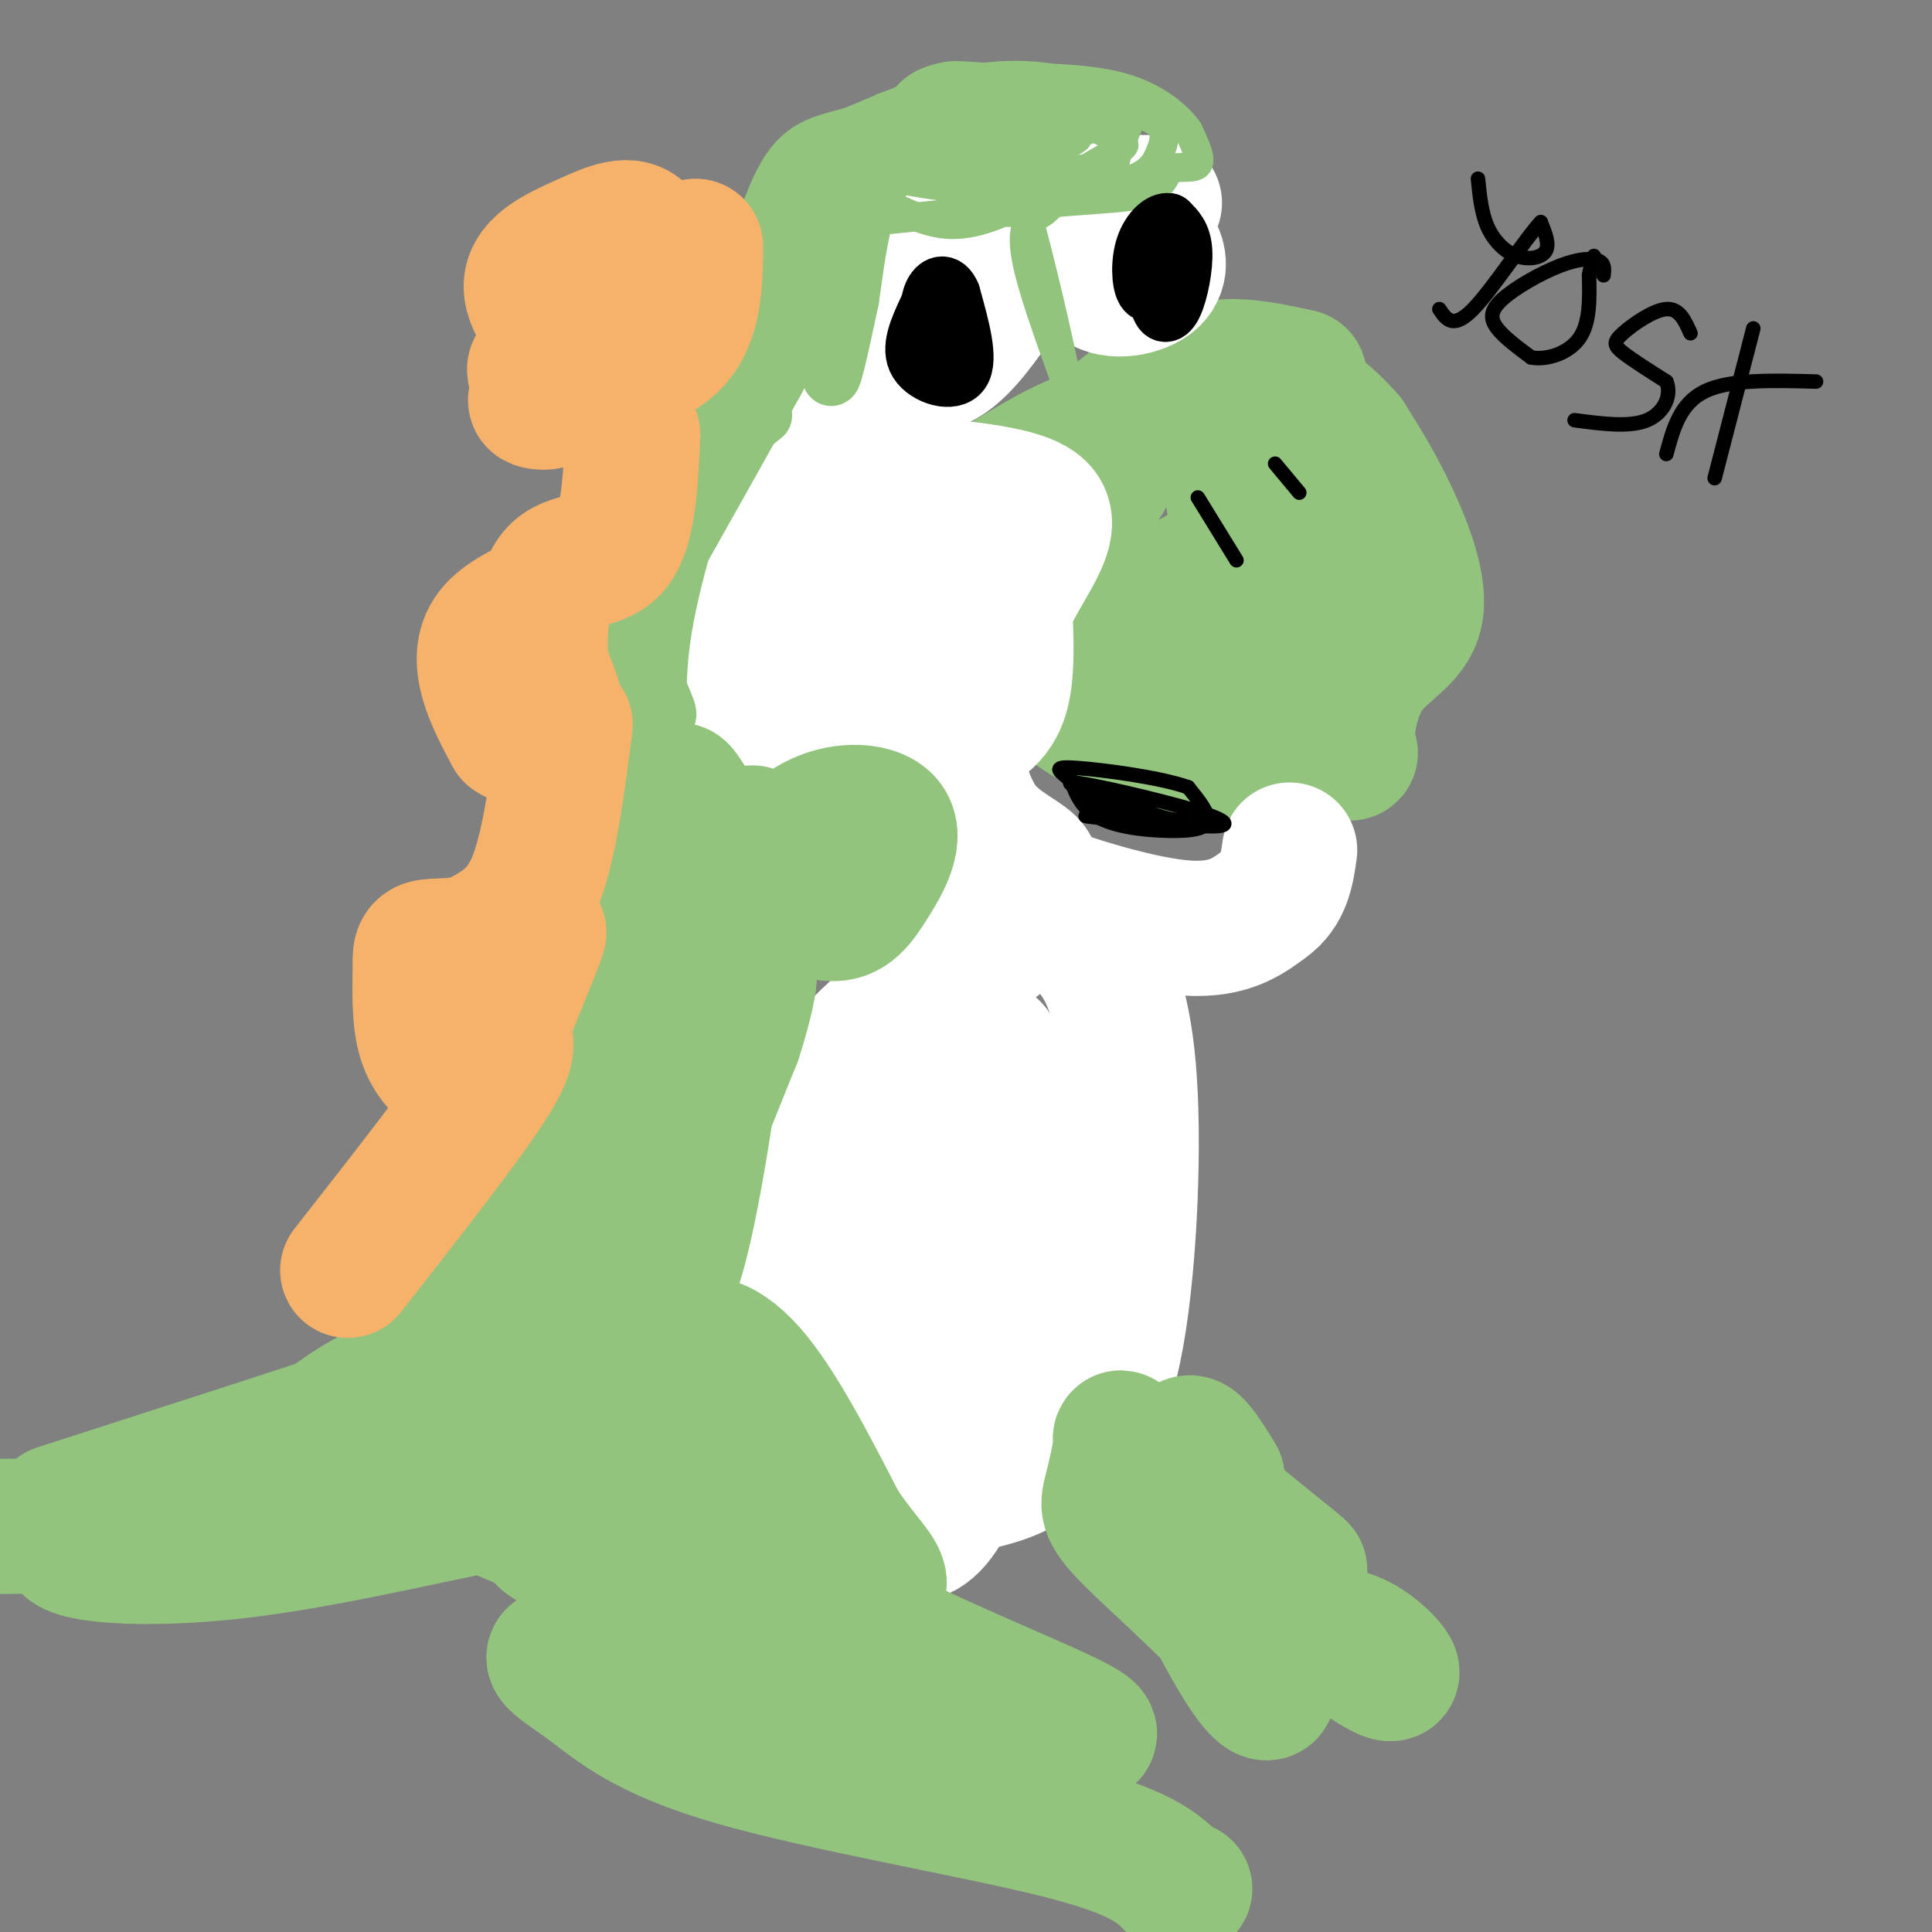 <svg viewBox='0 0 400 400' version='1.1' xmlns='http://www.w3.org/2000/svg' xmlns:xlink='http://www.w3.org/1999/xlink'><rect x="0" y="0" width="400" height="400" fill="#808080" stroke="none"/><g fill='none' stroke='#93c47d' stroke-width='28' stroke-linecap='round' stroke-linejoin='round'><path d='M269,78c-5.504,-1.209 -11.008,-2.418 -16,-2c-4.992,0.418 -9.472,2.464 -14,5c-4.528,2.536 -9.105,5.561 -10,9c-0.895,3.439 1.893,7.292 -1,10c-2.893,2.708 -11.466,4.272 -15,7c-3.534,2.728 -2.028,6.619 -1,9c1.028,2.381 1.580,3.252 6,4c4.420,0.748 12.710,1.374 21,2'/><path d='M239,122c5.341,-0.398 8.194,-2.395 11,-4c2.806,-1.605 5.564,-2.820 6,-7c0.436,-4.180 -1.450,-11.327 -2,-16c-0.550,-4.673 0.237,-6.874 -5,-8c-5.237,-1.126 -16.496,-1.179 -22,2c-5.504,3.179 -5.252,9.589 -5,16'/><path d='M222,105c0.506,8.803 4.271,22.809 2,29c-2.271,6.191 -10.578,4.567 -3,3c7.578,-1.567 31.040,-3.076 42,-5c10.960,-1.924 9.417,-4.264 9,-7c-0.417,-2.736 0.291,-5.868 1,-9'/><path d='M273,116c-0.300,-4.629 -1.550,-11.702 -5,-17c-3.450,-5.298 -9.100,-8.822 -15,-10c-5.900,-1.178 -12.050,-0.009 -17,2c-4.950,2.009 -8.700,4.860 -11,8c-2.300,3.140 -3.150,6.570 -4,10'/><path d='M221,109c-0.973,4.306 -1.406,10.072 0,16c1.406,5.928 4.650,12.016 8,16c3.350,3.984 6.805,5.862 14,6c7.195,0.138 18.129,-1.463 24,-5c5.871,-3.537 6.677,-9.011 7,-13c0.323,-3.989 0.161,-6.495 0,-9'/><path d='M274,120c-0.045,-4.656 -0.159,-11.797 -2,-17c-1.841,-5.203 -5.411,-8.467 -8,-11c-2.589,-2.533 -4.197,-4.336 -10,-5c-5.803,-0.664 -15.801,-0.190 -24,2c-8.199,2.190 -14.600,6.095 -21,10'/><path d='M209,99c-4.340,5.158 -4.689,13.053 -3,21c1.689,7.947 5.416,15.947 11,22c5.584,6.053 13.024,10.158 23,12c9.976,1.842 22.488,1.421 35,1'/><path d='M275,155c6.254,0.715 4.388,2.004 4,-1c-0.388,-3.004 0.700,-10.300 4,-15c3.300,-4.700 8.812,-6.804 10,-12c1.188,-5.196 -1.946,-13.485 -5,-20c-3.054,-6.515 -6.027,-11.258 -9,-16'/><path d='M279,91c-4.022,-4.800 -9.578,-8.800 -13,-10c-3.422,-1.200 -4.711,0.400 -6,2'/></g>
<g fill='none' stroke='#ffffff' stroke-width='28' stroke-linecap='round' stroke-linejoin='round'><path d='M193,127c0.315,-5.452 0.631,-10.905 -2,-17c-2.631,-6.095 -8.208,-12.833 -13,-16c-4.792,-3.167 -8.798,-2.762 -14,1c-5.202,3.762 -11.601,10.881 -18,18'/><path d='M146,113c-2.993,5.588 -1.474,10.556 0,16c1.474,5.444 2.903,11.362 8,16c5.097,4.638 13.861,7.996 23,9c9.139,1.004 18.653,-0.345 24,-3c5.347,-2.655 6.528,-6.616 7,-11c0.472,-4.384 0.236,-9.192 0,-14'/><path d='M208,126c1.962,-5.356 6.866,-11.745 8,-16c1.134,-4.255 -1.502,-6.376 -11,-8c-9.498,-1.624 -25.856,-2.750 -34,0c-8.144,2.750 -8.072,9.375 -8,16'/><path d='M163,118c-1.051,6.848 0.320,15.967 1,20c0.680,4.033 0.669,2.981 6,3c5.331,0.019 16.003,1.110 21,-2c4.997,-3.110 4.319,-10.421 3,-15c-1.319,-4.579 -3.278,-6.425 -5,-8c-1.722,-1.575 -3.206,-2.879 -6,-3c-2.794,-0.121 -6.897,0.939 -11,2'/><path d='M172,115c-2.333,3.244 -2.667,10.356 -2,13c0.667,2.644 2.333,0.822 4,-1'/><path d='M198,159c1.511,4.800 3.022,9.600 6,13c2.978,3.400 7.422,5.400 9,7c1.578,1.600 0.289,2.800 -1,4'/><path d='M212,183c6.156,2.844 22.044,7.956 32,9c9.956,1.044 13.978,-1.978 18,-5'/><path d='M262,187c3.833,-2.667 4.417,-6.833 5,-11'/><path d='M197,175c0.000,14.111 0.000,28.222 -3,39c-3.000,10.778 -9.000,18.222 -11,30c-2.000,11.778 0.000,27.889 2,44'/><path d='M185,288c2.941,8.732 9.292,8.563 15,9c5.708,0.437 10.773,1.479 16,1c5.227,-0.479 10.618,-2.479 14,-16c3.382,-13.521 4.757,-38.563 4,-55c-0.757,-16.437 -3.645,-24.268 -7,-29c-3.355,-4.732 -7.178,-6.366 -11,-8'/><path d='M216,190c-2.311,-1.860 -2.588,-2.510 -4,-1c-1.412,1.510 -3.960,5.181 -7,7c-3.040,1.819 -6.574,1.788 -10,21c-3.426,19.212 -6.744,57.667 -7,73c-0.256,15.333 2.550,7.543 6,5c3.450,-2.543 7.544,0.162 11,0c3.456,-0.162 6.273,-3.189 8,-8c1.727,-4.811 2.363,-11.405 3,-18'/><path d='M216,269c-2.605,-14.952 -10.617,-43.331 -17,-55c-6.383,-11.669 -11.136,-6.626 -15,-3c-3.864,3.626 -6.838,5.835 -11,12c-4.162,6.165 -9.511,16.285 -11,30c-1.489,13.715 0.883,31.023 3,40c2.117,8.977 3.980,9.623 9,11c5.020,1.377 13.198,3.486 17,5c3.802,1.514 3.229,2.433 5,-1c1.771,-3.433 5.885,-11.216 10,-19'/><path d='M206,289c3.507,-7.219 7.273,-15.767 9,-26c1.727,-10.233 1.415,-22.153 0,-29c-1.415,-6.847 -3.932,-8.623 -7,-9c-3.068,-0.377 -6.686,0.645 -9,1c-2.314,0.355 -3.326,0.042 -9,8c-5.674,7.958 -16.012,24.187 -19,39c-2.988,14.813 1.373,28.210 4,35c2.627,6.790 3.519,6.974 6,8c2.481,1.026 6.552,2.894 10,1c3.448,-1.894 6.275,-7.548 9,-16c2.725,-8.452 5.350,-19.700 6,-27c0.650,-7.300 -0.675,-10.650 -2,-14'/><path d='M204,260c-1.326,-7.843 -3.642,-20.451 -8,-22c-4.358,-1.549 -10.759,7.962 -15,16c-4.241,8.038 -6.320,14.604 -7,21c-0.680,6.396 0.041,12.621 1,16c0.959,3.379 2.156,3.913 5,5c2.844,1.087 7.334,2.728 12,1c4.666,-1.728 9.508,-6.824 13,-9c3.492,-2.176 5.632,-1.432 5,-11c-0.632,-9.568 -4.038,-29.448 -8,-35c-3.962,-5.552 -8.481,3.224 -13,12'/><path d='M189,254c-4.197,5.015 -8.188,11.554 -11,16c-2.812,4.446 -4.444,6.800 1,11c5.444,4.200 17.963,10.248 25,8c7.037,-2.248 8.593,-12.791 8,-27c-0.593,-14.209 -3.336,-32.084 -5,-40c-1.664,-7.916 -2.250,-5.874 -6,3c-3.750,8.874 -10.663,24.582 -14,35c-3.337,10.418 -3.096,15.548 -2,22c1.096,6.452 3.048,14.226 5,22'/><path d='M190,304c1.121,4.463 1.424,4.619 6,4c4.576,-0.619 13.424,-2.013 18,-6c4.576,-3.987 4.879,-10.568 5,-18c0.121,-7.432 0.061,-15.716 0,-24'/><path d='M201,51c-3.435,-2.903 -6.871,-5.805 -9,-8c-2.129,-2.195 -2.952,-3.681 -4,2c-1.048,5.681 -2.321,18.530 -1,25c1.321,6.470 5.234,6.563 9,4c3.766,-2.563 7.383,-7.781 11,-13'/><path d='M207,61c2.027,-4.713 1.595,-9.995 1,-13c-0.595,-3.005 -1.352,-3.732 -4,-4c-2.648,-0.268 -7.185,-0.077 -9,2c-1.815,2.077 -0.907,6.038 0,10'/><path d='M239,42c-4.215,-0.158 -8.431,-0.316 -11,3c-2.569,3.316 -3.493,10.105 -1,13c2.493,2.895 8.402,1.895 11,0c2.598,-1.895 1.885,-4.684 1,-6c-0.885,-1.316 -1.943,-1.158 -3,-1'/><path d='M236,51c-1.167,0.000 -2.583,0.500 -4,1'/></g>
<g fill='none' stroke='#93c47d' stroke-width='6' stroke-linecap='round' stroke-linejoin='round'><path d='M179,46c0.000,0.000 39.000,-4.000 39,-4'/><path d='M218,42c10.067,-0.844 15.733,-0.956 19,-2c3.267,-1.044 4.133,-3.022 5,-5'/><path d='M242,35c2.200,-0.689 5.200,0.089 6,-1c0.800,-1.089 -0.600,-4.044 -2,-7'/><path d='M246,27c-2.178,-3.000 -6.622,-7.000 -14,-9c-7.378,-2.000 -17.689,-2.000 -28,-2'/><path d='M204,16c-5.940,-0.429 -6.792,-0.500 -9,0c-2.208,0.500 -5.774,1.571 -8,5c-2.226,3.429 -3.113,9.214 -4,15'/><path d='M183,36c8.016,3.325 30.056,4.139 42,3c11.944,-1.139 13.793,-4.230 15,-7c1.207,-2.770 1.774,-5.220 -1,-7c-2.774,-1.780 -8.887,-2.890 -15,-4'/><path d='M224,21c-4.833,-0.951 -9.416,-1.328 -13,0c-3.584,1.328 -6.167,4.361 -9,7c-2.833,2.639 -5.914,4.883 -1,6c4.914,1.117 17.823,1.109 24,1c6.177,-0.109 5.622,-0.317 6,-2c0.378,-1.683 1.689,-4.842 3,-8'/><path d='M234,25c-1.096,-2.252 -5.335,-3.882 -10,-5c-4.665,-1.118 -9.756,-1.724 -17,0c-7.244,1.724 -16.641,5.778 -18,8c-1.359,2.222 5.321,2.611 12,3'/><path d='M201,31c4.517,0.678 9.809,0.872 15,0c5.191,-0.872 10.282,-2.812 5,-4c-5.282,-1.188 -20.938,-1.625 -30,-1c-9.062,0.625 -11.531,2.313 -14,4'/><path d='M177,30c-2.507,2.048 -1.775,5.167 1,8c2.775,2.833 7.593,5.378 12,7c4.407,1.622 8.402,2.321 15,0c6.598,-2.321 15.799,-7.660 25,-13'/><path d='M230,32c4.317,-2.464 2.611,-2.124 1,-3c-1.611,-0.876 -3.126,-2.967 -10,-4c-6.874,-1.033 -19.107,-1.010 -26,0c-6.893,1.010 -8.447,3.005 -10,5'/><path d='M185,30c-2.810,2.000 -4.833,4.500 3,5c7.833,0.500 25.524,-1.000 32,0c6.476,1.000 1.738,4.500 -3,8'/><path d='M217,43c-1.274,1.607 -2.958,1.625 -4,3c-1.042,1.375 -1.440,4.107 0,10c1.440,5.893 4.720,14.946 8,24'/><path d='M221,80c-0.622,-4.800 -6.178,-28.800 -9,-38c-2.822,-9.200 -2.911,-3.600 -3,2'/></g>
<g fill='none' stroke='#93c47d' stroke-width='12' stroke-linecap='round' stroke-linejoin='round'><path d='M201,28c-6.000,2.083 -12.000,4.167 -16,7c-4.000,2.833 -6.000,6.417 -8,10'/><path d='M177,45c-2.533,9.333 -4.867,27.667 -5,32c-0.133,4.333 1.933,-5.333 4,-15'/><path d='M176,62c1.289,-8.600 2.511,-22.600 9,-30c6.489,-7.400 18.244,-8.200 30,-9'/><path d='M215,23c6.447,-1.045 7.563,0.844 9,1c1.437,0.156 3.195,-1.419 0,-3c-3.195,-1.581 -11.341,-3.166 -20,-2c-8.659,1.166 -17.829,5.083 -27,9'/><path d='M177,28c-7.024,1.952 -11.083,2.333 -15,10c-3.917,7.667 -7.690,22.619 -9,32c-1.310,9.381 -0.155,13.190 1,17'/><path d='M154,87c0.965,-4.107 2.877,-22.874 5,-33c2.123,-10.126 4.456,-11.611 9,-15c4.544,-3.389 11.298,-8.683 13,-9c1.702,-0.317 -1.649,4.341 -5,9'/><path d='M176,39c-4.022,10.422 -11.578,31.978 -15,39c-3.422,7.022 -2.711,-0.489 -2,-8'/><path d='M159,70c1.511,-6.178 6.289,-17.622 11,-26c4.711,-8.378 9.356,-13.689 14,-19'/><path d='M158,86c-10.750,8.500 -21.500,17.000 -26,24c-4.500,7.000 -2.750,12.500 -1,18'/><path d='M131,128c1.587,7.174 6.054,16.108 7,19c0.946,2.892 -1.630,-0.260 -3,-5c-1.370,-4.740 -1.534,-11.069 1,-19c2.534,-7.931 7.767,-17.466 13,-27'/><path d='M149,96c6.467,-11.489 16.133,-26.711 14,-22c-2.133,4.711 -16.067,29.356 -30,54'/><path d='M133,128c-5.123,12.357 -2.930,16.250 -1,20c1.930,3.750 3.596,7.356 4,5c0.404,-2.356 -0.456,-10.673 1,-21c1.456,-10.327 5.228,-22.663 9,-35'/><path d='M146,97c5.536,-14.024 14.875,-31.583 16,-36c1.125,-4.417 -5.964,4.310 -10,13c-4.036,8.690 -5.018,17.345 -6,26'/><path d='M146,100c-3.095,6.310 -7.833,9.083 -4,1c3.833,-8.083 16.238,-27.024 22,-38c5.762,-10.976 4.881,-13.988 4,-17'/></g>
<g fill='none' stroke='#000000' stroke-width='12' stroke-linecap='round' stroke-linejoin='round'><path d='M192,64c-1.889,4.067 -3.778,8.133 -2,11c1.778,2.867 7.222,4.533 9,2c1.778,-2.533 -0.111,-9.267 -2,-16'/><path d='M197,61c-1.174,-2.903 -3.108,-2.159 -4,0c-0.892,2.159 -0.740,5.735 0,9c0.740,3.265 2.069,6.219 3,7c0.931,0.781 1.466,-0.609 2,-2'/><path d='M240,52c-0.262,4.357 -0.524,8.714 0,11c0.524,2.286 1.833,2.500 3,0c1.167,-2.500 2.190,-7.714 2,-11c-0.190,-3.286 -1.595,-4.643 -3,-6'/><path d='M242,46c-1.548,-0.345 -3.917,1.792 -5,5c-1.083,3.208 -0.881,7.488 0,9c0.881,1.512 2.440,0.256 4,-1'/></g>
<g fill='none' stroke='#000000' stroke-width='3' stroke-linecap='round' stroke-linejoin='round'><path d='M248,103c0.000,0.000 8.000,13.000 8,13'/><path d='M264,96c0.000,0.000 5.000,6.000 5,6'/><path d='M221,159c1.101,3.869 2.202,7.738 6,10c3.798,2.262 10.292,2.917 15,3c4.708,0.083 7.631,-0.405 8,-2c0.369,-1.595 -1.815,-4.298 -4,-7'/><path d='M246,163c-5.631,-2.036 -17.708,-3.625 -23,-4c-5.292,-0.375 -3.798,0.464 -2,2c1.798,1.536 3.899,3.768 6,6'/><path d='M227,167c5.499,1.898 16.247,3.643 22,4c5.753,0.357 6.510,-0.673 -1,-3c-7.510,-2.327 -23.289,-5.951 -26,-6c-2.711,-0.049 7.644,3.475 18,7'/><path d='M240,169c5.917,1.667 11.708,2.333 7,2c-4.708,-0.333 -19.917,-1.667 -22,-2c-2.083,-0.333 8.958,0.333 20,1'/><path d='M245,170c-1.111,-0.289 -13.889,-1.511 -18,-2c-4.111,-0.489 0.444,-0.244 5,0'/></g>
<g fill='none' stroke='#93c47d' stroke-width='28' stroke-linecap='round' stroke-linejoin='round'><path d='M144,173c-2.200,-5.378 -4.400,-10.756 -3,-9c1.400,1.756 6.400,10.644 12,16c5.600,5.356 11.800,7.178 18,9'/><path d='M171,189c4.373,0.778 6.305,-1.777 9,-6c2.695,-4.223 6.153,-10.115 3,-13c-3.153,-2.885 -12.917,-2.763 -19,4c-6.083,6.763 -8.484,20.167 -9,20c-0.516,-0.167 0.853,-13.905 1,-19c0.147,-5.095 -0.926,-1.548 -2,2'/><path d='M154,177c-4.987,5.885 -16.454,19.596 -22,31c-5.546,11.404 -5.171,20.500 -2,12c3.171,-8.500 9.138,-34.597 9,-41c-0.138,-6.403 -6.382,6.886 -10,27c-3.618,20.114 -4.609,47.051 -4,57c0.609,9.949 2.818,2.909 4,1c1.182,-1.909 1.338,1.312 5,-6c3.662,-7.312 10.831,-25.156 18,-43'/><path d='M152,215c3.853,-11.836 4.487,-19.925 0,-6c-4.487,13.925 -14.094,49.865 -19,63c-4.906,13.135 -5.112,3.466 -4,0c1.112,-3.466 3.541,-0.730 6,-2c2.459,-1.270 4.948,-6.547 8,-22c3.052,-15.453 6.668,-41.084 5,-42c-1.668,-0.916 -8.619,22.881 -12,39c-3.381,16.119 -3.190,24.559 -3,33'/><path d='M133,278c2.015,-6.780 8.554,-40.231 9,-39c0.446,1.231 -5.200,37.144 -7,46c-1.800,8.856 0.246,-9.347 1,-13c0.754,-3.653 0.215,7.242 0,11c-0.215,3.758 -0.108,0.379 0,-3'/><path d='M136,280c0.000,-5.667 0.000,-18.333 0,-31'/><path d='M135,296c0.888,1.190 1.777,2.379 3,0c1.223,-2.379 2.782,-8.327 2,-8c-0.782,0.327 -3.903,6.927 -5,13c-1.097,6.073 -0.168,11.618 3,14c3.168,2.382 8.576,1.601 13,-2c4.424,-3.601 7.865,-10.023 9,-14c1.135,-3.977 -0.036,-5.509 -1,-7c-0.964,-1.491 -1.721,-2.940 -6,-4c-4.279,-1.060 -12.080,-1.731 -17,-1c-4.920,0.731 -6.960,2.866 -9,5'/><path d='M127,292c-1.485,3.323 -0.697,9.129 0,12c0.697,2.871 1.304,2.807 4,4c2.696,1.193 7.482,3.643 11,2c3.518,-1.643 5.769,-7.380 5,-10c-0.769,-2.620 -4.557,-2.125 -7,2c-2.443,4.125 -3.542,11.880 -1,13c2.542,1.120 8.726,-4.394 15,-2c6.274,2.394 12.637,12.697 19,23'/><path d='M173,336c9.593,7.467 24.077,14.635 36,19c11.923,4.365 21.286,5.926 14,2c-7.286,-3.926 -31.221,-13.341 -43,-20c-11.779,-6.659 -11.402,-10.562 -10,-12c1.402,-1.438 3.829,-0.411 4,-1c0.171,-0.589 -1.915,-2.795 -4,-5'/><path d='M170,319c-2.947,-2.333 -8.316,-5.667 -14,-13c-5.684,-7.333 -11.684,-18.667 -12,-24c-0.316,-5.333 5.053,-4.667 11,2c5.947,6.667 12.474,19.333 19,32'/><path d='M174,316c5.090,7.419 8.316,9.966 8,12c-0.316,2.034 -4.173,3.556 -9,-2c-4.827,-5.556 -10.624,-18.190 -16,-26c-5.376,-7.810 -10.332,-10.795 -14,-13c-3.668,-2.205 -6.048,-3.630 -10,-4c-3.952,-0.370 -9.476,0.315 -15,1'/><path d='M118,284c-3.736,-0.036 -5.576,-0.625 -7,-4c-1.424,-3.375 -2.433,-9.537 0,-19c2.433,-9.463 8.307,-22.229 10,-28c1.693,-5.771 -0.794,-4.547 -6,2c-5.206,6.547 -13.133,18.416 -17,29c-3.867,10.584 -3.676,19.881 -3,23c0.676,3.119 1.838,0.059 3,-3'/><path d='M98,284c2.306,-1.839 6.570,-4.936 11,-17c4.430,-12.064 9.024,-33.094 11,-37c1.976,-3.906 1.334,9.314 -3,25c-4.334,15.686 -12.359,33.839 -15,37c-2.641,3.161 0.103,-8.668 5,-17c4.897,-8.332 11.949,-13.166 19,-18'/><path d='M126,257c-1.445,2.262 -14.558,16.916 -30,29c-15.442,12.084 -33.213,21.599 -38,22c-4.787,0.401 3.409,-8.312 11,-14c7.591,-5.688 14.578,-8.350 21,-10c6.422,-1.650 12.278,-2.288 14,-2c1.722,0.288 -0.690,1.501 -4,4c-3.310,2.499 -7.517,6.286 -20,11c-12.483,4.714 -33.241,10.357 -54,16'/><path d='M26,313c-13.833,3.167 -21.417,3.083 -29,3'/><path d='M12,313c43.422,-13.998 86.844,-27.997 106,-35c19.156,-7.003 14.044,-7.012 12,-10c-2.044,-2.988 -1.022,-8.956 2,-15c3.022,-6.044 8.044,-12.166 -7,-1c-15.044,11.166 -50.156,39.619 -67,52c-16.844,12.381 -15.422,8.691 -14,5'/><path d='M44,309c-10.255,2.732 -28.893,7.062 -30,10c-1.107,2.938 15.317,4.483 36,2c20.683,-2.483 45.624,-8.995 59,-11c13.376,-2.005 15.188,0.498 17,3'/><path d='M126,313c-10.488,-2.845 -45.208,-11.458 -31,-4c14.208,7.458 77.345,30.988 90,36c12.655,5.012 -25.173,-8.494 -63,-22'/><path d='M122,323c-11.949,-4.915 -10.321,-6.201 -5,-2c5.321,4.201 14.333,13.889 35,25c20.667,11.111 52.987,23.645 58,25c5.013,1.355 -17.282,-8.470 -37,-15c-19.718,-6.530 -36.859,-9.765 -54,-13'/><path d='M119,343c-8.501,-1.357 -2.753,1.750 3,6c5.753,4.250 11.510,9.644 30,15c18.490,5.356 49.711,10.673 67,15c17.289,4.327 20.644,7.663 24,11'/><path d='M243,390c4.000,1.833 2.000,0.917 0,0'/><path d='M252,306c-1.900,-3.069 -3.799,-6.137 -5,-7c-1.201,-0.863 -1.703,0.480 -2,2c-0.297,1.520 -0.388,3.217 6,9c6.388,5.783 19.254,15.652 18,15c-1.254,-0.652 -16.627,-11.826 -32,-23'/><path d='M237,302c-5.980,-4.772 -4.931,-5.202 -5,-3c-0.069,2.202 -1.256,7.037 -2,10c-0.744,2.963 -1.045,4.054 5,10c6.045,5.946 18.435,16.749 24,24c5.565,7.251 4.306,10.952 -1,3c-5.306,-7.952 -14.659,-27.558 -18,-35c-3.341,-7.442 -0.671,-2.721 2,2'/><path d='M242,313c9.429,7.464 32.000,25.125 41,31c9.000,5.875 4.429,-0.036 0,-3c-4.429,-2.964 -8.714,-2.982 -13,-3'/></g>
<g fill='none' stroke='#f6b26b' stroke-width='28' stroke-linecap='round' stroke-linejoin='round'><path d='M144,51c-0.089,7.644 -0.178,15.289 -5,20c-4.822,4.711 -14.378,6.489 -16,6c-1.622,-0.489 4.689,-3.244 11,-6'/><path d='M134,71c1.667,-4.667 0.333,-13.333 -1,-22'/><path d='M133,49c-2.095,-3.524 -6.833,-1.333 -12,1c-5.167,2.333 -10.762,4.810 -11,9c-0.238,4.190 4.881,10.095 10,16'/><path d='M120,75c-0.730,2.357 -7.557,0.250 -9,1c-1.443,0.750 2.496,4.356 3,6c0.504,1.644 -2.427,1.327 -3,1c-0.573,-0.327 1.214,-0.663 3,-1'/><path d='M113,124c-4.422,2.089 -8.844,4.178 -11,7c-2.156,2.822 -2.044,6.378 -1,10c1.044,3.622 3.022,7.311 5,11'/><path d='M106,152c2.911,2.067 7.689,1.733 9,-1c1.311,-2.733 -0.844,-7.867 -3,-13'/><path d='M112,138c-0.452,-6.226 -0.083,-15.292 3,-19c3.083,-3.708 8.881,-2.060 12,-6c3.119,-3.940 3.560,-13.470 4,-23'/><path d='M117,150c-1.583,12.333 -3.167,24.667 -6,32c-2.833,7.333 -6.917,9.667 -11,12'/><path d='M100,194c-4.078,2.201 -8.774,1.703 -11,2c-2.226,0.297 -1.984,1.388 -2,5c-0.016,3.612 -0.290,9.746 1,14c1.290,4.254 4.145,6.627 7,9'/><path d='M95,224c4.956,-6.067 13.844,-25.733 16,-30c2.156,-4.267 -2.422,6.867 -7,18'/><path d='M104,212c-0.200,3.467 2.800,3.133 -2,11c-4.800,7.867 -17.400,23.933 -30,40'/></g>
<g fill='none' stroke='#000000' stroke-width='3' stroke-linecap='round' stroke-linejoin='round'><path d='M306,37c0.351,3.554 0.702,7.107 2,10c1.298,2.893 3.542,5.125 6,6c2.458,0.875 5.131,0.393 6,-1c0.869,-1.393 -0.065,-3.696 -1,-6'/><path d='M319,46c-2.956,3.067 -9.844,13.733 -14,18c-4.156,4.267 -5.578,2.133 -7,0'/><path d='M332,57c0.139,-1.207 0.278,-2.415 -1,-3c-1.278,-0.585 -3.971,-0.549 -8,1c-4.029,1.549 -9.392,4.609 -12,7c-2.608,2.391 -2.459,4.112 -1,6c1.459,1.888 4.230,3.944 7,6'/><path d='M317,74c3.222,0.622 7.778,-0.822 10,-4c2.222,-3.178 2.111,-8.089 2,-13'/><path d='M329,57c0.500,-2.833 0.750,-3.417 1,-4'/><path d='M350,69c-1.149,-2.595 -2.298,-5.190 -5,-5c-2.702,0.190 -6.958,3.167 -9,5c-2.042,1.833 -1.869,2.524 0,4c1.869,1.476 5.435,3.738 9,6'/><path d='M345,79c1.178,2.711 -0.378,6.489 -4,8c-3.622,1.511 -9.311,0.756 -15,0'/><path d='M363,68c0.000,0.000 -8.000,31.000 -8,31'/><path d='M376,79c-8.917,-0.250 -17.833,-0.500 -23,2c-5.167,2.500 -6.583,7.750 -8,13'/></g>
</svg>